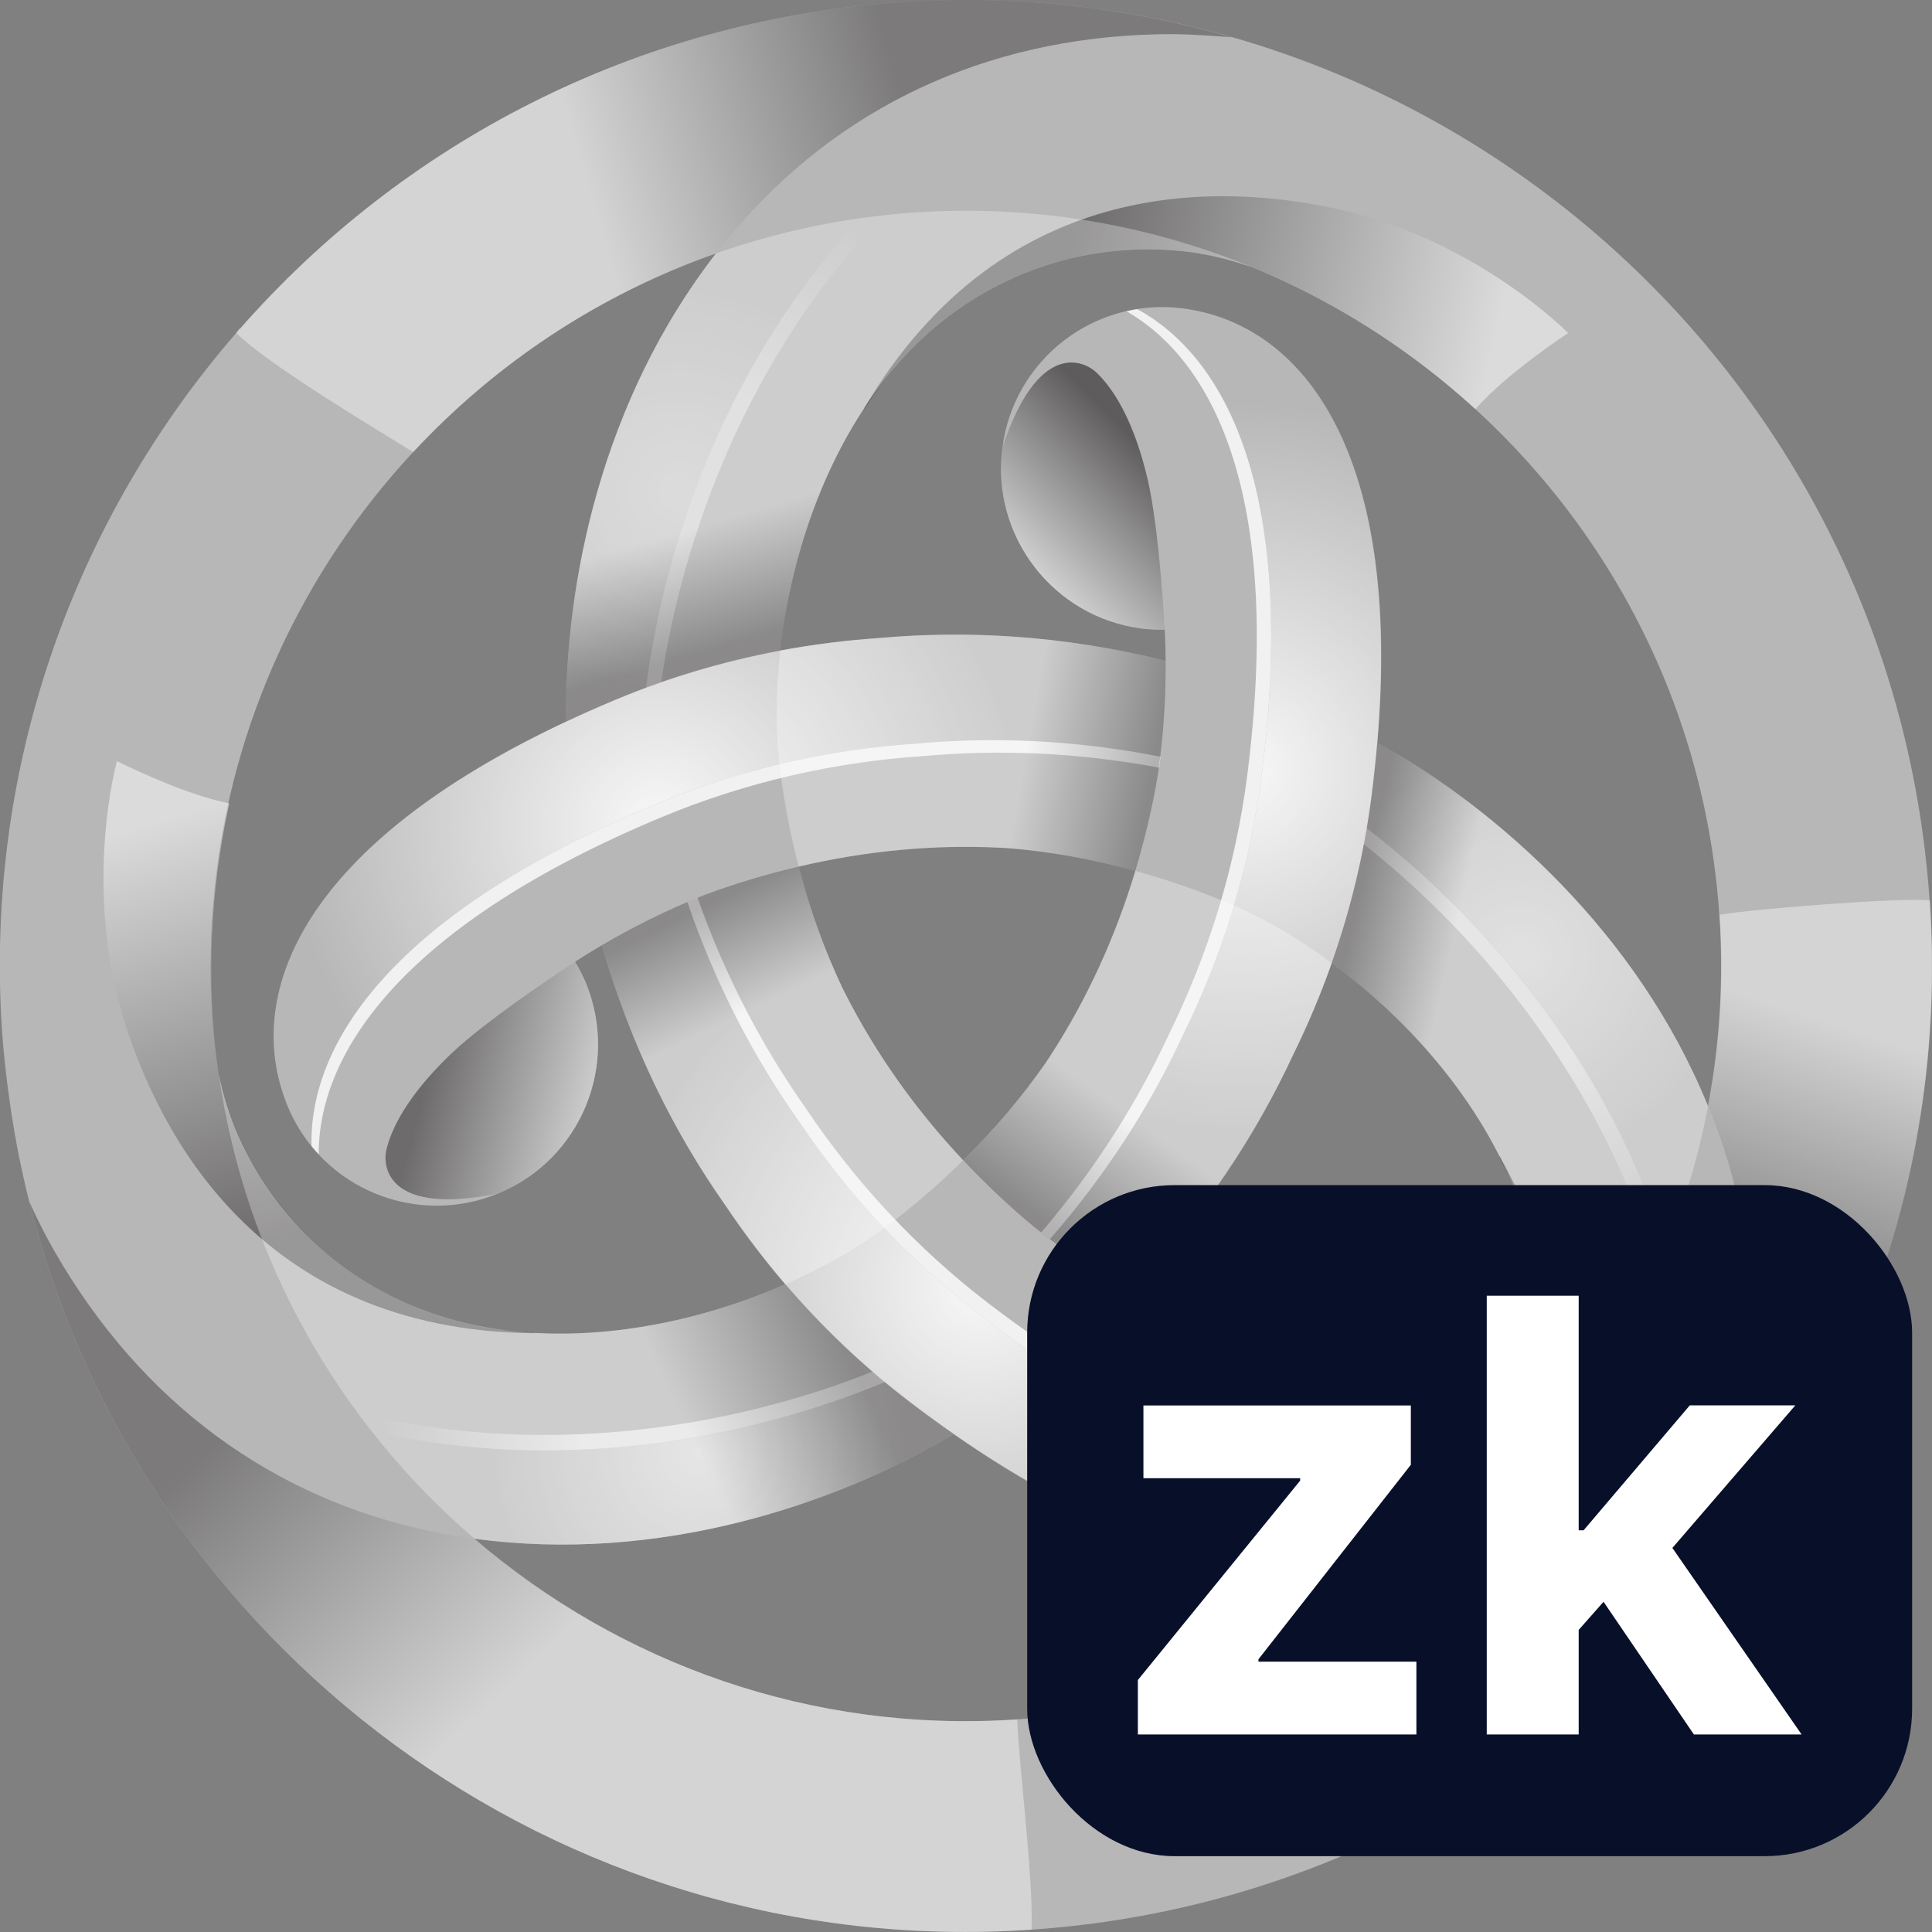 <svg width="24" height="24" viewBox="0 0 24 24" fill="none" xmlns="http://www.w3.org/2000/svg">
<rect x="0" y="0" width="24" height="24" fill="#808080" stroke="none"/>
<path d="M23.97 11.185C23.52 4.573 17.796 -0.422 11.184 0.028C7.89 0.252 4.998 1.785 2.98 4.085L2.98 4.085L2.974 4.081C2.961 4.1 2.948 4.118 2.934 4.137C0.93 6.448 -0.198 9.521 0.026 12.814C0.048 13.128 0.084 13.437 0.129 13.743C0.129 13.743 0.129 13.743 0.129 13.743C0.131 13.757 0.133 13.77 0.135 13.784C0.165 13.986 0.2 14.186 0.24 14.385C0.24 14.385 0.24 14.385 0.24 14.385C0.241 14.389 0.242 14.392 0.243 14.396C0.279 14.575 0.319 14.753 0.364 14.93L0.364 14.93C0.364 14.93 0.364 14.931 0.364 14.931C1.75 20.457 6.928 24.372 12.812 23.971C19.424 23.522 24.42 17.797 23.97 11.185H23.97ZM21.358 11.363C21.413 12.177 21.362 12.974 21.217 13.741C21.215 13.736 21.214 13.732 21.212 13.727V13.727C20.342 11.601 18.621 10.066 17.108 9.218C17.414 5.614 16.192 4.096 14.808 3.849C14.771 3.842 14.733 3.836 14.694 3.831C13.596 3.69 12.592 4.466 12.452 5.564C12.311 6.662 13.087 7.667 14.185 7.808C14.281 7.82 14.375 7.823 14.469 7.822C14.475 7.943 14.479 8.072 14.48 8.207C13.201 7.89 12.005 7.828 10.915 7.926C10.507 7.954 10.099 8.005 9.693 8.081C9.829 6.864 10.286 5.498 11.172 4.498C12.028 3.532 13.301 2.978 14.69 3.12C14.953 3.147 15.234 3.212 15.487 3.297C15.498 3.301 15.511 3.304 15.522 3.308C15.522 3.308 15.523 3.308 15.523 3.307C18.739 4.618 21.107 7.67 21.358 11.363ZM12.994 13.196C12.993 13.197 12.992 13.198 12.991 13.2C12.705 13.613 12.364 14.02 11.965 14.414C11.366 13.776 10.884 13.089 10.519 12.379C10.5 12.341 10.48 12.305 10.462 12.266C10.461 12.265 10.46 12.263 10.46 12.262C10.245 11.807 10.063 11.309 9.922 10.765C10.774 10.565 11.611 10.491 12.409 10.53C12.451 10.533 12.493 10.533 12.536 10.537C12.537 10.537 12.539 10.537 12.54 10.537C13.04 10.579 13.563 10.67 14.103 10.819C13.85 11.657 13.496 12.418 13.063 13.09C13.04 13.125 13.018 13.161 12.994 13.196ZM8.894 3.148C8.891 3.151 8.889 3.154 8.887 3.157L8.887 3.157C7.481 4.973 7.011 7.229 7.033 8.963C3.76 10.5 3.056 12.317 3.534 13.639C3.547 13.675 3.56 13.711 3.575 13.747C4.002 14.768 5.177 15.249 6.198 14.822C7.219 14.395 7.701 13.221 7.274 12.2C7.236 12.111 7.192 12.027 7.144 11.947C7.247 11.88 7.358 11.811 7.476 11.742C7.841 13.008 8.381 14.08 9.011 14.975C9.238 15.314 9.486 15.641 9.754 15.954C8.632 16.444 7.221 16.732 5.912 16.465C4.647 16.206 3.531 15.381 2.96 14.107C2.851 13.866 2.767 13.59 2.714 13.329C2.681 13.1 2.654 12.87 2.638 12.636C2.346 8.338 5.013 4.511 8.894 3.148ZM12.635 21.359C10.082 21.533 7.696 20.662 5.893 19.115C8.168 19.424 10.357 18.703 11.848 17.817C14.817 19.885 16.743 19.585 17.649 18.511C17.674 18.482 17.698 18.452 17.722 18.421C18.393 17.541 18.223 16.283 17.342 15.612C16.462 14.941 15.204 15.111 14.533 15.992C14.474 16.069 14.424 16.149 14.379 16.231C14.27 16.175 14.155 16.113 14.037 16.047C14.952 15.097 15.604 14.091 16.065 13.098C16.245 12.731 16.405 12.352 16.542 11.962C17.529 12.689 18.484 13.768 18.908 15.036C19.316 16.26 19.16 17.64 18.342 18.771C18.187 18.986 17.991 19.197 17.791 19.373C17.788 19.376 17.785 19.378 17.782 19.381C16.352 20.505 14.582 21.227 12.635 21.359Z" fill="#B7B7B7"/>
<path style="mix-blend-mode:overlay" opacity="0.9" d="M14.81 3.849C14.773 3.842 14.735 3.836 14.697 3.831C14.502 3.806 14.311 3.811 14.127 3.84C15.275 4.465 16.112 6.205 15.672 9.637C15.526 10.774 15.188 11.856 14.7 12.848C14.305 13.702 13.766 14.564 13.043 15.392C13.39 15.652 13.729 15.87 14.039 16.046C14.954 15.096 15.607 14.091 16.067 13.097C16.555 12.105 16.893 11.023 17.039 9.886C17.563 5.799 16.277 4.111 14.81 3.849Z" fill="url(#paint0_radial_6741_20173)"/>
<g style="mix-blend-mode:overlay" opacity="0.8">
<path d="M15.672 9.637C16.112 6.205 15.275 4.465 14.127 3.84C14.082 3.847 14.038 3.857 13.994 3.867C15.118 4.513 15.927 6.252 15.493 9.637C15.347 10.774 15.009 11.856 14.521 12.848C14.138 13.674 13.621 14.506 12.934 15.309C12.97 15.338 13.007 15.364 13.043 15.392C13.766 14.564 14.304 13.702 14.7 12.848C15.188 11.856 15.526 10.774 15.672 9.637Z" fill="white"/>
</g>
<path style="mix-blend-mode:overlay" opacity="0.5" d="M11.311 17.422C11.203 17.34 11.099 17.254 10.995 17.168C9.301 17.875 6.953 18.318 4.621 17.777C5.003 18.264 5.429 18.713 5.897 19.115C8.173 19.424 10.361 18.703 11.853 17.817C11.676 17.693 11.495 17.563 11.311 17.422Z" fill="url(#paint1_radial_6741_20173)"/>
<path style="mix-blend-mode:overlay" opacity="0.6" d="M10.993 17.168C10.941 17.125 10.889 17.082 10.838 17.039C9.131 17.721 6.772 18.128 4.445 17.549C4.502 17.626 4.56 17.702 4.619 17.777C6.95 18.318 9.299 17.875 10.993 17.168Z" fill="url(#paint2_linear_6741_20173)"/>
<path style="mix-blend-mode:overlay" opacity="0.9" d="M3.536 13.641C3.548 13.677 3.562 13.713 3.577 13.748C3.652 13.929 3.752 14.092 3.87 14.237C3.837 12.931 4.925 11.336 8.118 10.001C9.175 9.558 10.281 9.31 11.384 9.237C12.322 9.152 13.337 9.188 14.416 9.4C14.468 8.969 14.487 8.567 14.484 8.21C13.204 7.892 12.007 7.83 10.916 7.928C9.813 8.002 8.707 8.25 7.649 8.692C3.848 10.282 3.029 12.24 3.536 13.641L3.536 13.641Z" fill="url(#paint3_radial_6741_20173)"/>
<g style="mix-blend-mode:overlay" opacity="0.8">
<path d="M8.118 10.001C4.925 11.336 3.837 12.931 3.87 14.237C3.898 14.272 3.929 14.306 3.959 14.338C3.957 13.042 5.058 11.473 8.207 10.156C9.265 9.714 10.37 9.465 11.474 9.392C12.38 9.31 13.36 9.342 14.399 9.536C14.405 9.49 14.41 9.445 14.416 9.4C13.337 9.188 12.322 9.152 11.385 9.237C10.281 9.31 9.175 9.558 8.118 10.001Z" fill="white"/>
</g>
<path style="mix-blend-mode:overlay" opacity="0.4" d="M17.041 9.887C17.024 10.021 17.001 10.154 16.979 10.287C18.438 11.401 19.996 13.213 20.693 15.503C20.924 14.929 21.1 14.335 21.214 13.729C20.344 11.604 18.625 10.069 17.112 9.221C17.093 9.436 17.07 9.657 17.041 9.887Z" fill="url(#paint4_radial_6741_20173)"/>
<path style="mix-blend-mode:overlay" opacity="0.5" d="M16.976 10.288C16.965 10.354 16.954 10.421 16.941 10.487C18.386 11.624 19.918 13.463 20.579 15.768C20.618 15.68 20.655 15.592 20.691 15.504C19.993 13.213 18.435 11.401 16.976 10.288Z" fill="url(#paint5_linear_6741_20173)"/>
<path style="mix-blend-mode:overlay" opacity="0.9" d="M17.652 18.508C17.677 18.479 17.701 18.449 17.725 18.418C17.844 18.262 17.935 18.094 18.001 17.92C16.887 18.602 14.961 18.457 12.209 16.36C11.297 15.665 10.529 14.831 9.914 13.912C9.372 13.143 8.895 12.246 8.54 11.206C8.14 11.376 7.782 11.56 7.475 11.741C7.84 13.009 8.384 14.076 9.015 14.972C9.63 15.891 10.398 16.725 11.31 17.419C14.587 19.916 16.692 19.647 17.652 18.508Z" fill="url(#paint6_radial_6741_20173)"/>
<g style="mix-blend-mode:overlay" opacity="0.8">
<path d="M12.208 16.36C14.961 18.457 16.886 18.602 18.001 17.92C18.017 17.878 18.031 17.835 18.044 17.792C16.923 18.442 15.013 18.273 12.298 16.205C11.386 15.51 10.618 14.676 10.003 13.757C9.479 13.013 9.017 12.149 8.665 11.152C8.622 11.17 8.581 11.188 8.539 11.206C8.895 12.246 9.372 13.143 9.913 13.912C10.529 14.832 11.297 15.665 12.208 16.36V16.36Z" fill="white"/>
</g>
<path style="mix-blend-mode:overlay" opacity="0.3" d="M7.648 8.689C7.773 8.636 7.9 8.589 8.026 8.543C8.261 6.722 9.052 4.467 10.686 2.718C10.074 2.805 9.471 2.949 8.889 3.154C7.484 4.97 7.014 7.226 7.036 8.961C7.231 8.869 7.434 8.778 7.648 8.689Z" fill="url(#paint7_radial_6741_20173)"/>
<path style="mix-blend-mode:overlay" opacity="0.4" d="M8.025 8.542C8.089 8.519 8.152 8.495 8.215 8.473C8.478 6.654 9.304 4.407 10.97 2.682C10.875 2.692 10.78 2.704 10.685 2.718C9.051 4.466 8.26 6.722 8.025 8.542V8.542Z" fill="url(#paint8_linear_6741_20173)"/>
<path style="mix-blend-mode:multiply" opacity="0.4" d="M11.185 0.028C7.891 0.252 4.999 1.785 2.981 4.085C2.966 4.102 2.951 4.12 2.936 4.137L2.936 4.137C3.329 4.527 4.613 5.295 5.133 5.616C6.155 4.517 7.44 3.659 8.895 3.148C8.997 3.017 9.102 2.888 9.214 2.762C10.569 1.232 12.42 0.424 14.567 0.424C14.806 0.424 15.293 0.462 15.303 0.463C14.002 0.089 12.614 -0.07 11.185 0.028Z" fill="url(#paint9_linear_6741_20173)"/>
<path style="mix-blend-mode:multiply" opacity="0.4" d="M12.636 21.359C10.084 21.533 7.697 20.662 5.894 19.115H5.894L5.894 19.115C5.726 19.092 5.558 19.064 5.39 19.03C3.387 18.621 1.762 17.422 0.688 15.563C0.569 15.356 0.462 15.145 0.365 14.931C1.751 20.457 6.929 24.372 12.814 23.971C12.84 23.365 12.661 21.959 12.636 21.359Z" fill="url(#paint10_linear_6741_20173)"/>
<path style="mix-blend-mode:multiply" opacity="0.4" d="M23.974 11.185C23.606 11.147 21.805 11.289 21.362 11.363C21.418 12.177 21.366 12.974 21.221 13.741C21.284 13.893 21.342 14.048 21.395 14.206C22.042 16.145 21.817 18.152 20.743 20.012C20.626 20.215 20.5 20.409 20.365 20.597C20.363 20.6 20.36 20.604 20.357 20.607C20.357 20.607 20.363 20.603 20.366 20.6C22.803 18.229 24.223 14.844 23.974 11.185Z" fill="url(#paint11_linear_6741_20173)"/>
<path style="mix-blend-mode:multiply" opacity="0.5" d="M14.691 3.12C14.954 3.147 15.235 3.212 15.488 3.297C15.5 3.301 15.512 3.304 15.524 3.308C15.524 3.308 15.524 3.307 15.524 3.307C16.559 3.729 17.506 4.332 18.323 5.078C18.325 5.079 18.326 5.08 18.328 5.082C18.722 4.632 19.48 4.137 19.48 4.137C19.48 4.137 18.319 2.95 16.543 2.581C15.3 2.323 12.497 2.073 10.729 5.082C10.729 5.082 10.736 5.075 10.746 5.066C10.877 4.868 11.016 4.676 11.173 4.498C12.029 3.532 13.302 2.978 14.691 3.12Z" fill="url(#paint12_linear_6741_20173)"/>
<path style="mix-blend-mode:multiply" opacity="0.5" d="M18.343 18.77C18.189 18.985 17.992 19.196 17.792 19.372C17.783 19.381 17.774 19.39 17.765 19.398C17.765 19.398 17.765 19.398 17.765 19.398C16.882 20.084 15.887 20.602 14.832 20.937C14.83 20.938 14.828 20.939 14.826 20.939C15.019 21.505 15.068 22.409 15.068 22.409C15.068 22.409 16.677 21.998 17.884 20.644C18.729 19.697 20.348 17.394 18.626 14.358C18.626 14.358 18.628 14.367 18.631 14.381C18.737 14.593 18.834 14.81 18.909 15.035C19.318 16.259 19.161 17.639 18.343 18.77Z" fill="url(#paint13_linear_6741_20173)"/>
<path style="mix-blend-mode:multiply" opacity="0.5" d="M2.967 14.111C2.858 13.869 2.774 13.594 2.721 13.332C2.719 13.32 2.715 13.308 2.713 13.296C2.713 13.296 2.712 13.296 2.712 13.296C2.56 12.188 2.609 11.067 2.846 9.987C2.846 9.985 2.847 9.983 2.847 9.98C2.26 9.864 1.453 9.455 1.453 9.455C1.453 9.455 1.005 11.054 1.573 12.776C1.972 13.982 3.157 16.535 6.647 16.562C6.647 16.562 6.638 16.559 6.624 16.555C6.387 16.54 6.151 16.516 5.919 16.468C4.654 16.21 3.538 15.384 2.967 14.111Z" fill="url(#paint14_linear_6741_20173)"/>
<path style="mix-blend-mode:multiply" opacity="0.6" d="M14.183 7.808C14.279 7.82 14.374 7.823 14.468 7.822C14.468 7.822 14.405 6.575 14.252 5.935C14.099 5.295 13.873 4.872 13.625 4.632C13.447 4.46 12.886 4.246 12.45 5.564C12.309 6.662 13.085 7.667 14.183 7.808Z" fill="url(#paint15_linear_6741_20173)"/>
<path style="mix-blend-mode:multiply" opacity="0.5" d="M7.273 12.201C7.236 12.113 7.191 12.029 7.143 11.948C7.143 11.948 6.095 12.626 5.617 13.078C5.14 13.531 4.886 13.938 4.802 14.273C4.742 14.513 4.837 15.105 6.197 14.824C7.219 14.397 7.7 13.223 7.273 12.201Z" fill="url(#paint16_linear_6741_20173)"/>
<path style="mix-blend-mode:multiply" opacity="0.6" d="M14.533 15.988C14.475 16.065 14.425 16.146 14.379 16.228C14.379 16.228 15.49 16.797 16.121 16.984C16.751 17.171 17.231 17.188 17.563 17.093C17.8 17.025 18.266 16.646 17.342 15.609C16.462 14.938 15.204 15.108 14.533 15.988Z" fill="url(#paint17_linear_6741_20173)"/>
<path style="mix-blend-mode:multiply" opacity="0.3" d="M14.105 10.819C13.852 11.657 13.498 12.418 13.065 13.09C13.042 13.125 13.02 13.161 12.996 13.196C12.995 13.197 12.994 13.198 12.993 13.2C12.707 13.613 12.367 14.02 11.967 14.414C12.242 14.706 12.539 14.989 12.865 15.257C13.274 15.581 13.676 15.841 14.039 16.047C14.954 15.097 15.607 14.091 16.067 13.098C16.247 12.731 16.407 12.352 16.544 11.963C16.122 11.652 15.694 11.404 15.3 11.236C14.893 11.063 14.494 10.926 14.105 10.819Z" fill="url(#paint18_linear_6741_20173)"/>
<path style="mix-blend-mode:multiply" opacity="0.3" d="M5.894 19.114C8.169 19.424 10.358 18.702 11.849 17.816C11.672 17.693 11.492 17.563 11.307 17.422C10.732 16.983 10.214 16.489 9.755 15.954C8.633 16.444 7.222 16.732 5.913 16.465C4.648 16.206 3.532 15.381 2.96 14.107C2.852 13.866 2.768 13.59 2.715 13.329C3.045 15.648 4.216 17.675 5.894 19.114Z" fill="url(#paint19_linear_6741_20173)"/>
<path style="mix-blend-mode:multiply" opacity="0.3" d="M11.965 14.414C11.366 13.776 10.884 13.089 10.519 12.379C10.501 12.341 10.48 12.305 10.462 12.266C10.462 12.265 10.461 12.263 10.46 12.262C10.246 11.807 10.063 11.309 9.922 10.765C9.532 10.857 9.14 10.972 8.745 11.12C8.261 11.313 7.836 11.53 7.477 11.742C7.842 13.008 8.382 14.079 9.012 14.975C9.239 15.314 9.487 15.641 9.755 15.954C10.236 15.743 10.664 15.496 11.007 15.239C11.361 14.973 11.678 14.697 11.965 14.414Z" fill="url(#paint20_linear_6741_20173)"/>
<path style="mix-blend-mode:multiply" opacity="0.3" d="M8.887 3.157C7.482 4.972 7.012 7.229 7.034 8.963C7.23 8.871 7.434 8.78 7.649 8.69C8.316 8.411 9.002 8.21 9.694 8.081C9.83 6.864 10.287 5.498 11.173 4.498C12.029 3.532 13.302 2.978 14.691 3.12C14.954 3.147 15.235 3.212 15.488 3.297C15.499 3.301 15.512 3.304 15.523 3.308C15.523 3.308 15.524 3.307 15.524 3.307C14.244 2.786 12.831 2.54 11.362 2.64C10.5 2.698 9.673 2.875 8.895 3.148C8.892 3.151 8.89 3.154 8.887 3.157L8.887 3.157Z" fill="url(#paint21_linear_6741_20173)"/>
<path style="mix-blend-mode:multiply" opacity="0.3" d="M21.213 13.727C20.343 11.601 18.622 10.065 17.109 9.217C17.09 9.433 17.067 9.655 17.038 9.886C16.946 10.603 16.777 11.298 16.543 11.962C17.529 12.688 18.485 13.767 18.909 15.035C19.317 16.26 19.16 17.639 18.343 18.771C18.188 18.985 17.991 19.197 17.791 19.373C17.789 19.376 17.786 19.378 17.783 19.381C19.545 17.996 20.791 16.001 21.218 13.741C21.216 13.736 21.215 13.732 21.213 13.727V13.727Z" fill="url(#paint22_linear_6741_20173)"/>
<path style="mix-blend-mode:multiply" opacity="0.3" d="M9.686 9.524C9.739 9.963 9.82 10.375 9.922 10.765C10.774 10.565 11.611 10.491 12.409 10.53C12.451 10.533 12.493 10.533 12.535 10.537C12.537 10.537 12.539 10.537 12.54 10.537C13.04 10.579 13.563 10.67 14.103 10.819C14.218 10.435 14.315 10.037 14.384 9.621C14.459 9.104 14.483 8.625 14.48 8.207C13.201 7.89 12.005 7.828 10.915 7.926C10.507 7.954 10.099 8.005 9.693 8.081C9.635 8.603 9.635 9.098 9.686 9.524H9.686Z" fill="url(#paint23_linear_6741_20173)"/>
<rect x="12.76" y="14.722" width="10.993" height="8.336" rx="1.832" fill="#081029"/>
<path d="M19.503 20.37L19.506 19.01H19.672L20.991 17.458H22.302L20.53 19.513H20.259L19.503 20.37ZM18.469 21.546V16.096H19.611V21.546H18.469ZM21.042 21.546L19.83 19.766L20.592 18.965L22.38 21.546H21.042Z" fill="white"/>
<path d="M14.135 21.546V20.87L16.151 18.393V18.363H14.204V17.459H17.526V18.196L15.633 20.612V20.642H17.595V21.546H14.135Z" fill="white"/>
<defs>
<radialGradient id="paint0_radial_6741_20173" cx="0" cy="0" r="1" gradientUnits="userSpaceOnUse" gradientTransform="translate(15.421 9.57) scale(4.563 4.563)">
<stop stop-color="white"/>
<stop offset="1" stop-color="white" stop-opacity="0"/>
</radialGradient>
<radialGradient id="paint1_radial_6741_20173" cx="0" cy="0" r="1" gradientUnits="userSpaceOnUse" gradientTransform="translate(8.679 18.035) scale(2.655 2.655)">
<stop stop-color="white"/>
<stop offset="1" stop-color="white" stop-opacity="0"/>
</radialGradient>
<linearGradient id="paint2_linear_6741_20173" x1="4.693" y1="17.586" x2="7.251" y2="17.55" gradientUnits="userSpaceOnUse">
<stop stop-color="white" stop-opacity="0"/>
<stop offset="1" stop-color="white"/>
</linearGradient>
<radialGradient id="paint3_radial_6741_20173" cx="0" cy="0" r="1" gradientUnits="userSpaceOnUse" gradientTransform="translate(8.185 10.252) rotate(-120) scale(4.563 4.563)">
<stop stop-color="white"/>
<stop offset="1" stop-color="white" stop-opacity="0"/>
</radialGradient>
<radialGradient id="paint4_radial_6741_20173" cx="0" cy="0" r="1" gradientUnits="userSpaceOnUse" gradientTransform="translate(18.887 11.86) rotate(-120) scale(2.655 2.655)">
<stop stop-color="white"/>
<stop offset="1" stop-color="white" stop-opacity="0"/>
</radialGradient>
<linearGradient id="paint5_linear_6741_20173" x1="20.488" y1="15.535" x2="19.178" y2="13.337" gradientUnits="userSpaceOnUse">
<stop stop-color="white" stop-opacity="0"/>
<stop offset="1" stop-color="white"/>
</linearGradient>
<radialGradient id="paint6_radial_6741_20173" cx="0" cy="0" r="1" gradientUnits="userSpaceOnUse" gradientTransform="translate(12.177 15.964) rotate(120) scale(4.563 4.563)">
<stop stop-color="white"/>
<stop offset="1" stop-color="white" stop-opacity="0"/>
</radialGradient>
<radialGradient id="paint7_radial_6741_20173" cx="0" cy="0" r="1" gradientUnits="userSpaceOnUse" gradientTransform="translate(8.434 6.103) rotate(120) scale(2.655 2.655)">
<stop stop-color="white"/>
<stop offset="1" stop-color="white" stop-opacity="0"/>
</radialGradient>
<linearGradient id="paint8_linear_6741_20173" x1="10.814" y1="2.877" x2="9.565" y2="5.111" gradientUnits="userSpaceOnUse">
<stop stop-color="white" stop-opacity="0"/>
<stop offset="1" stop-color="white"/>
</linearGradient>
<linearGradient id="paint9_linear_6741_20173" x1="11.371" y1="1.742" x2="7.461" y2="2.879" gradientUnits="userSpaceOnUse">
<stop stop-color="#231F20"/>
<stop offset="1" stop-color="white"/>
</linearGradient>
<linearGradient id="paint10_linear_6741_20173" x1="3.983" y1="16.652" x2="7.253" y2="20.064" gradientUnits="userSpaceOnUse">
<stop stop-color="#231F20"/>
<stop offset="1" stop-color="white"/>
</linearGradient>
<linearGradient id="paint11_linear_6741_20173" x1="21.534" y1="16.138" x2="22.671" y2="12.678" gradientUnits="userSpaceOnUse">
<stop stop-color="#231F20"/>
<stop offset="1" stop-color="white"/>
</linearGradient>
<linearGradient id="paint12_linear_6741_20173" x1="13.152" y1="3.72" x2="18.393" y2="4.92" gradientUnits="userSpaceOnUse">
<stop stop-color="#231F20"/>
<stop offset="1" stop-color="white"/>
</linearGradient>
<linearGradient id="paint13_linear_6741_20173" x1="18.594" y1="17.138" x2="14.934" y2="21.077" gradientUnits="userSpaceOnUse">
<stop stop-color="#231F20"/>
<stop offset="1" stop-color="white"/>
</linearGradient>
<linearGradient id="paint14_linear_6741_20173" x1="4.256" y1="15.144" x2="2.674" y2="10.005" gradientUnits="userSpaceOnUse">
<stop stop-color="#231F20"/>
<stop offset="1" stop-color="white"/>
</linearGradient>
<linearGradient id="paint15_linear_6741_20173" x1="14.295" y1="5.653" x2="12.637" y2="7.312" gradientUnits="userSpaceOnUse">
<stop stop-color="#231F20"/>
<stop offset="1" stop-color="white"/>
</linearGradient>
<linearGradient id="paint16_linear_6741_20173" x1="5.352" y1="13.182" x2="7.617" y2="13.789" gradientUnits="userSpaceOnUse">
<stop stop-color="#231F20"/>
<stop offset="1" stop-color="white"/>
</linearGradient>
<linearGradient id="paint17_linear_6741_20173" x1="16.343" y1="17.162" x2="15.736" y2="14.897" gradientUnits="userSpaceOnUse">
<stop stop-color="#231F20"/>
<stop offset="1" stop-color="white"/>
</linearGradient>
<linearGradient id="paint18_linear_6741_20173" x1="12.898" y1="15.148" x2="13.893" y2="13.774" gradientUnits="userSpaceOnUse">
<stop stop-color="#231F20"/>
<stop offset="1" stop-color="white"/>
</linearGradient>
<linearGradient id="paint19_linear_6741_20173" x1="9.47" y1="14.553" x2="7.48" y2="15.5" gradientUnits="userSpaceOnUse">
<stop stop-color="#231F20"/>
<stop offset="1" stop-color="white"/>
</linearGradient>
<linearGradient id="paint20_linear_6741_20173" x1="8.747" y1="11.24" x2="9.363" y2="12.519" gradientUnits="userSpaceOnUse">
<stop stop-color="#231F20"/>
<stop offset="1" stop-color="white"/>
</linearGradient>
<linearGradient id="paint21_linear_6741_20173" x1="11.614" y1="7.288" x2="11.187" y2="5.819" gradientUnits="userSpaceOnUse">
<stop stop-color="#231F20"/>
<stop offset="1" stop-color="white"/>
</linearGradient>
<linearGradient id="paint22_linear_6741_20173" x1="16.21" y1="14.014" x2="17.442" y2="14.298" gradientUnits="userSpaceOnUse">
<stop stop-color="#231F20"/>
<stop offset="1" stop-color="white"/>
</linearGradient>
<linearGradient id="paint23_linear_6741_20173" x1="14.275" y1="9.852" x2="12.712" y2="9.568" gradientUnits="userSpaceOnUse">
<stop stop-color="#231F20"/>
<stop offset="1" stop-color="white"/>
</linearGradient>
</defs>
</svg>

